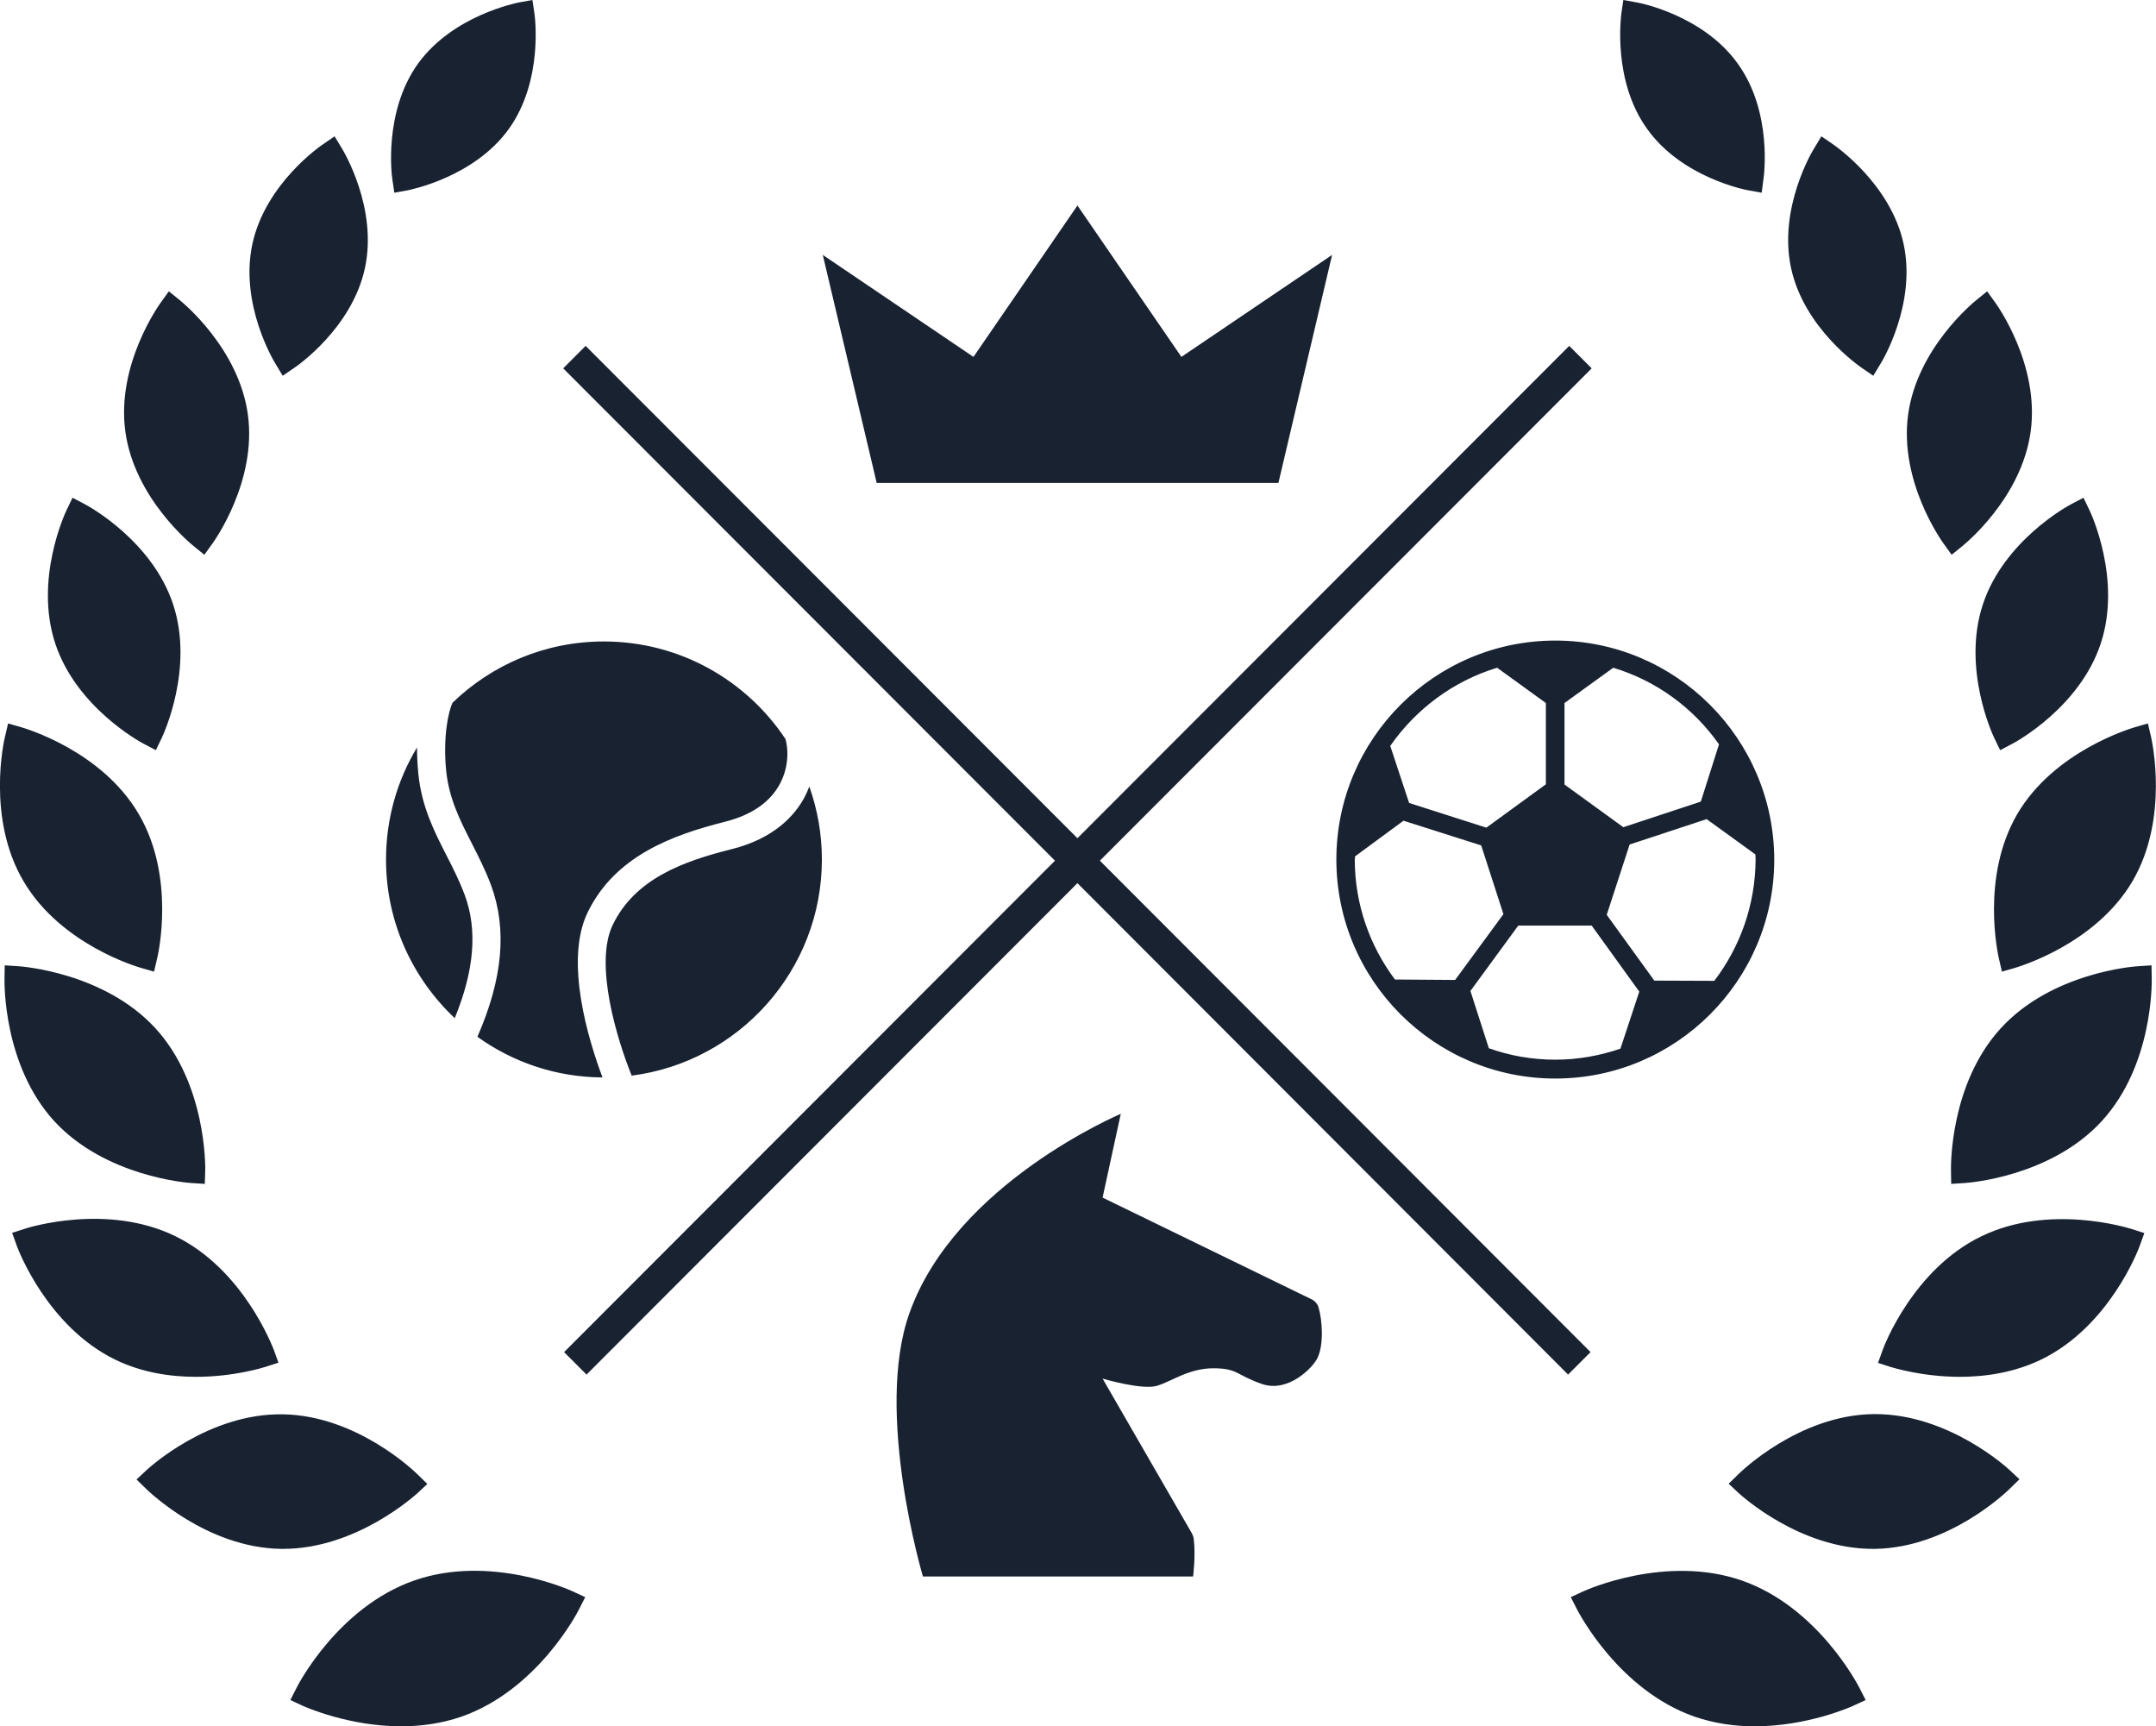 <?xml version="1.0" encoding="utf-8"?>
<!-- Generator: Adobe Illustrator 19.2.1, SVG Export Plug-In . SVG Version: 6.00 Build 0)  -->
<svg version="1.1" id="Layer_1" xmlns="http://www.w3.org/2000/svg" xmlns:xlink="http://www.w3.org/1999/xlink" x="0px" y="0px"
	 viewBox="0 0 960.1 768.6" style="enable-background:new 0 0 960.1 768.6;" xml:space="preserve">
<style type="text/css">
	.st0{fill:#182231;}
</style>
<path class="st0" d="M781.4,768.6c-8.6,0-17.8-1.2-26.8-4.3c-33.7-11.8-51.5-46.2-52.3-47.7l-2.8-5.5l5.6-2.6
	c1.5-0.7,36.9-16.5,70.6-4.8c33.7,11.8,51.5,46.2,52.3,47.7l2.8,5.5l-5.6,2.6C824.1,760,804.8,768.6,781.4,768.6z M834,689.6
	c-32.6,0-58.6-23.8-59.7-24.8l-4.5-4.2l4.4-4.3c1.1-1.1,26.9-26.2,59.9-26.7c0.3,0,0.7,0,1,0c32.6,0,58.6,23.8,59.7,24.8l4.5,4.2
	l-4.4,4.3c-1.1,1.1-26.9,26.2-59.9,26.7C834.7,689.6,834.3,689.6,834,689.6z M872.8,613c-16.8,0-29.8-4.1-30.6-4.3l-5.9-1.9l2.1-5.8
	c0.5-1.5,13.5-35.8,43.8-50.5c30.3-14.8,65.3-3.8,66.8-3.4l5.9,1.9l-2.1,5.8c-0.5,1.5-13.5,35.8-43.8,50.5
	C896.8,611.2,883.9,613,872.8,613z M868.9,527.1l-0.1-6.2c0-1.5-0.6-38.2,22.2-63.1c22.7-24.8,59.3-27.5,60.9-27.6l6.2-0.4l0.1,6.2
	c0,1.5,0.6,38.2-22.2,63.1c-22.7,24.8-59.3,27.5-60.9,27.6L868.9,527.1z M891.5,432.6l-1.4-6c-0.3-1.5-8.2-36.1,8.3-64.3
	c16.6-28.1,50.7-38,52.2-38.5l5.9-1.7l1.4,6c0.3,1.5,8.2,36.1-8.3,64.3c-16.6,28.1-50.7,38-52.2,38.5L891.5,432.6z M890.7,334
	l-2.7-5.6c-0.6-1.2-14.4-30.8-5-59.3c9.4-28.5,38.1-44,39.3-44.6l5.5-2.9l2.7,5.6c0.6,1.2,14.4,30.8,5,59.3
	c-9.4,28.5-38.1,44-39.3,44.6L890.7,334z M869.1,247l-3.6-5c-0.8-1.1-19.8-27.6-15.8-57.3c4-29.7,29.3-50.2,30.4-51.1l4.8-3.9l3.6,5
	c0.8,1.1,19.8,27.6,15.8,57.3c-4,29.7-29.3,50.2-30.4,51.1L869.1,247z M834.2,167.3l-5.1-3.5c-1-0.7-25.7-17.6-31.5-44.4
	s9.6-52.4,10.3-53.4l3.2-5.3l5.1,3.5c1,0.7,25.7,17.6,31.5,44.4s-9.6,52.4-10.3,53.4L834.2,167.3z M784.5,85.8l-6.1-1.1
	c-1.2-0.2-29.5-5.7-44.9-27.3C718,35.9,721.9,7.3,722,6.1l0.9-6.1l6.1,1.1c1.2,0.2,29.5,5.7,44.9,27.3
	c15.5,21.5,11.6,50.1,11.4,51.3L784.5,85.8z M178.7,768.6c-23.4,0-42.7-8.6-43.8-9.1l-5.6-2.6l2.8-5.5c0.7-1.5,18.6-35.9,52.3-47.7
	c33.7-11.8,69.1,4.1,70.6,4.8l5.6,2.6l-2.8,5.5c-0.7,1.5-18.6,35.9-52.3,47.7C196.5,767.4,187.3,768.6,178.7,768.6z M126.1,689.6
	c-0.3,0-0.7,0-1,0C92,689.1,66.3,664,65.2,663l-4.4-4.3l4.5-4.2c1.1-1,27.6-25.4,60.7-24.8c33,0.5,58.8,25.6,59.9,26.7l4.4,4.3
	l-4.5,4.2C184.7,665.8,158.7,689.6,126.1,689.6z M87.3,613c-11.2,0-24-1.8-36.1-7.7C21,590.5,8,556.2,7.5,554.7l-2.1-5.8l5.9-1.9
	c1.5-0.5,36.5-11.4,66.8,3.4c30.3,14.8,43.2,49.1,43.8,50.5l2.1,5.8l-5.9,1.9C117.1,608.9,104.1,613,87.3,613z M91.2,527.1l-6.2-0.4
	c-1.5-0.1-38.1-2.8-60.9-27.6C1.4,474.2,2,437.5,2,436l0.1-6.2l6.2,0.4c1.5,0.1,38.1,2.8,60.9,27.6c22.7,24.8,22.2,61.5,22.2,63.1
	L91.2,527.1z M68.6,432.6l-5.9-1.7c-1.4-0.4-35.6-10.3-52.2-38.5c-16.6-28.1-8.7-62.8-8.3-64.3l1.4-6l5.9,1.7
	c1.4,0.4,35.6,10.3,52.2,38.5c16.6,28.1,8.7,62.8,8.3,64.3L68.6,432.6z M69.4,334l-5.5-2.9c-1.2-0.6-29.9-16.1-39.3-44.6
	c-9.4-28.5,4.4-58,5-59.3l2.7-5.6l5.5,2.9c1.2,0.6,29.9,16.1,39.3,44.6c9.4,28.5-4.4,58-5,59.3L69.4,334z M91,247l-4.8-3.9
	c-1.1-0.9-26.4-21.4-30.4-51.1s15-56.2,15.8-57.3l3.6-5l4.8,3.9c1.1,0.9,26.4,21.4,30.4,51.1c4,29.7-15,56.2-15.8,57.3L91,247z
	 M125.9,167.3l-3.2-5.3c-0.7-1.1-16.1-26.6-10.3-53.4s30.4-43.7,31.5-44.4l5.1-3.5l3.2,5.3c0.7,1.1,16.1,26.6,10.3,53.4
	c-5.8,26.8-30.4,43.7-31.5,44.4L125.9,167.3z M175.6,85.8l-0.9-6.1c-0.2-1.2-4-29.8,11.4-51.3c15.5-21.5,43.7-27,44.9-27.3l6.1-1.1
	l0.9,6.1c0.2,1.2,4,29.8-11.4,51.3c-15.5,21.5-43.7,27-44.9,27.3L175.6,85.8z M692.6,285.2c-53.7,0-97.5,43.7-97.5,97.5
	c0,53.7,43.7,97.5,97.5,97.5s97.5-43.7,97.5-97.5C790,328.9,746.3,285.2,692.6,285.2z M765.5,331.4l-8.1,25.5l-34.5,11.4l-26.2-19
	V313l21.7-15.7C737.7,303.1,754.2,315.3,765.5,331.4z M666.7,297.3l21.7,15.7v36.2l-26.5,19.3l-34.4-11l-8.4-25.4
	C630.5,315.7,647.2,303.2,666.7,297.3z M603.4,381.3l21.6-15.9l34.6,11l9.9,30.6l-21.5,29.3l-26.8-0.2
	c-11.2-14.9-17.9-33.5-17.9-53.5C603.4,382.2,603.4,381.8,603.4,381.3z M663,466.7l-8.2-25.5l21.3-29.1h32.7l21.2,29.4l-8.4,25.4
	c-9.1,3.1-18.9,4.9-29,4.9C682.2,471.8,672.2,470,663,466.7z M763.4,436.7l-26.7-0.1l-21.2-29.3l10.2-31.3l34.3-11.3l21.7,15.7
	c0,0.7,0.1,1.5,0.1,2.2C781.7,402.9,774.9,421.6,763.4,436.7z M569.3,215H390.4l-24-101.5l67.1,45.4l46.3-67.4l46.3,67.4l67.1-45.4
	L569.3,215z M708.8,164l-10-10l-219,219.2l-219-219.2l-10,10l219,219.2L251.2,602l10,10l218.6-218.8L698.3,612l10-10L489.8,383.2
	L708.8,164z M405,584.6c-15.8,44.2,6,117.3,6,117.3h120.3c0,0,1.2-9.2,0.3-16.6c-0.1-1-0.5-2-1-2.9L491,613.8c0,0,17.6,5.2,24.2,3.2
	c6.5-1.9,14.1-7.8,25.1-7.8s10.1,3,21.7,7s22.6-7.2,24.7-11.6c2.9-6,2.1-17,0.5-22.4c-0.5-1.7-1.7-3-2.9-3.6L491,533.2l8.1-37.3
	C499.1,496,425.6,526.7,405,584.6z M198.7,343.3c1.3,12.3,6.1,21.8,11.2,31.8c3,5.9,6.2,12.1,8.8,19.1c7.2,19.6,5.2,41.6-6.1,67.4
	c15.7,11.3,35,18,55.7,18.1c-6-16-17.2-51.7-6.6-73.5c12.2-25.1,37.7-34.4,61-40.3c12-3,20.2-8.7,24.6-16.9
	c4.7-8.8,3.3-17.4,2.5-19.8l0.1,0c-17.4-26.3-47.2-43.6-81-43.6c-26.2,0-49.9,10.4-67.4,27.3C199.6,317,197.2,328.3,198.7,343.3z
	 M360.4,350.2c-0.6,1.6-1.3,3.1-2.1,4.7c-4.2,7.9-13.3,18.4-32.6,23.2c-21.6,5.4-42.9,13.2-52.8,33.6c-8.5,17.5,2,51.4,8.4,67.2
	C329,472.8,366,432,366,382.6C366,371.3,364,360.3,360.4,350.2z M202.5,453.3c8.7-21.2,10.2-39.2,4.5-54.7
	c-2.4-6.4-5.3-12.2-8.2-17.8c-5.4-10.6-11-21.5-12.5-36.2c-0.4-4.2-0.6-8.2-0.6-11.8c-8.8,14.6-13.8,31.7-13.8,49.9
	C171.9,410.5,183.7,435.6,202.5,453.3z"/>
</svg>

